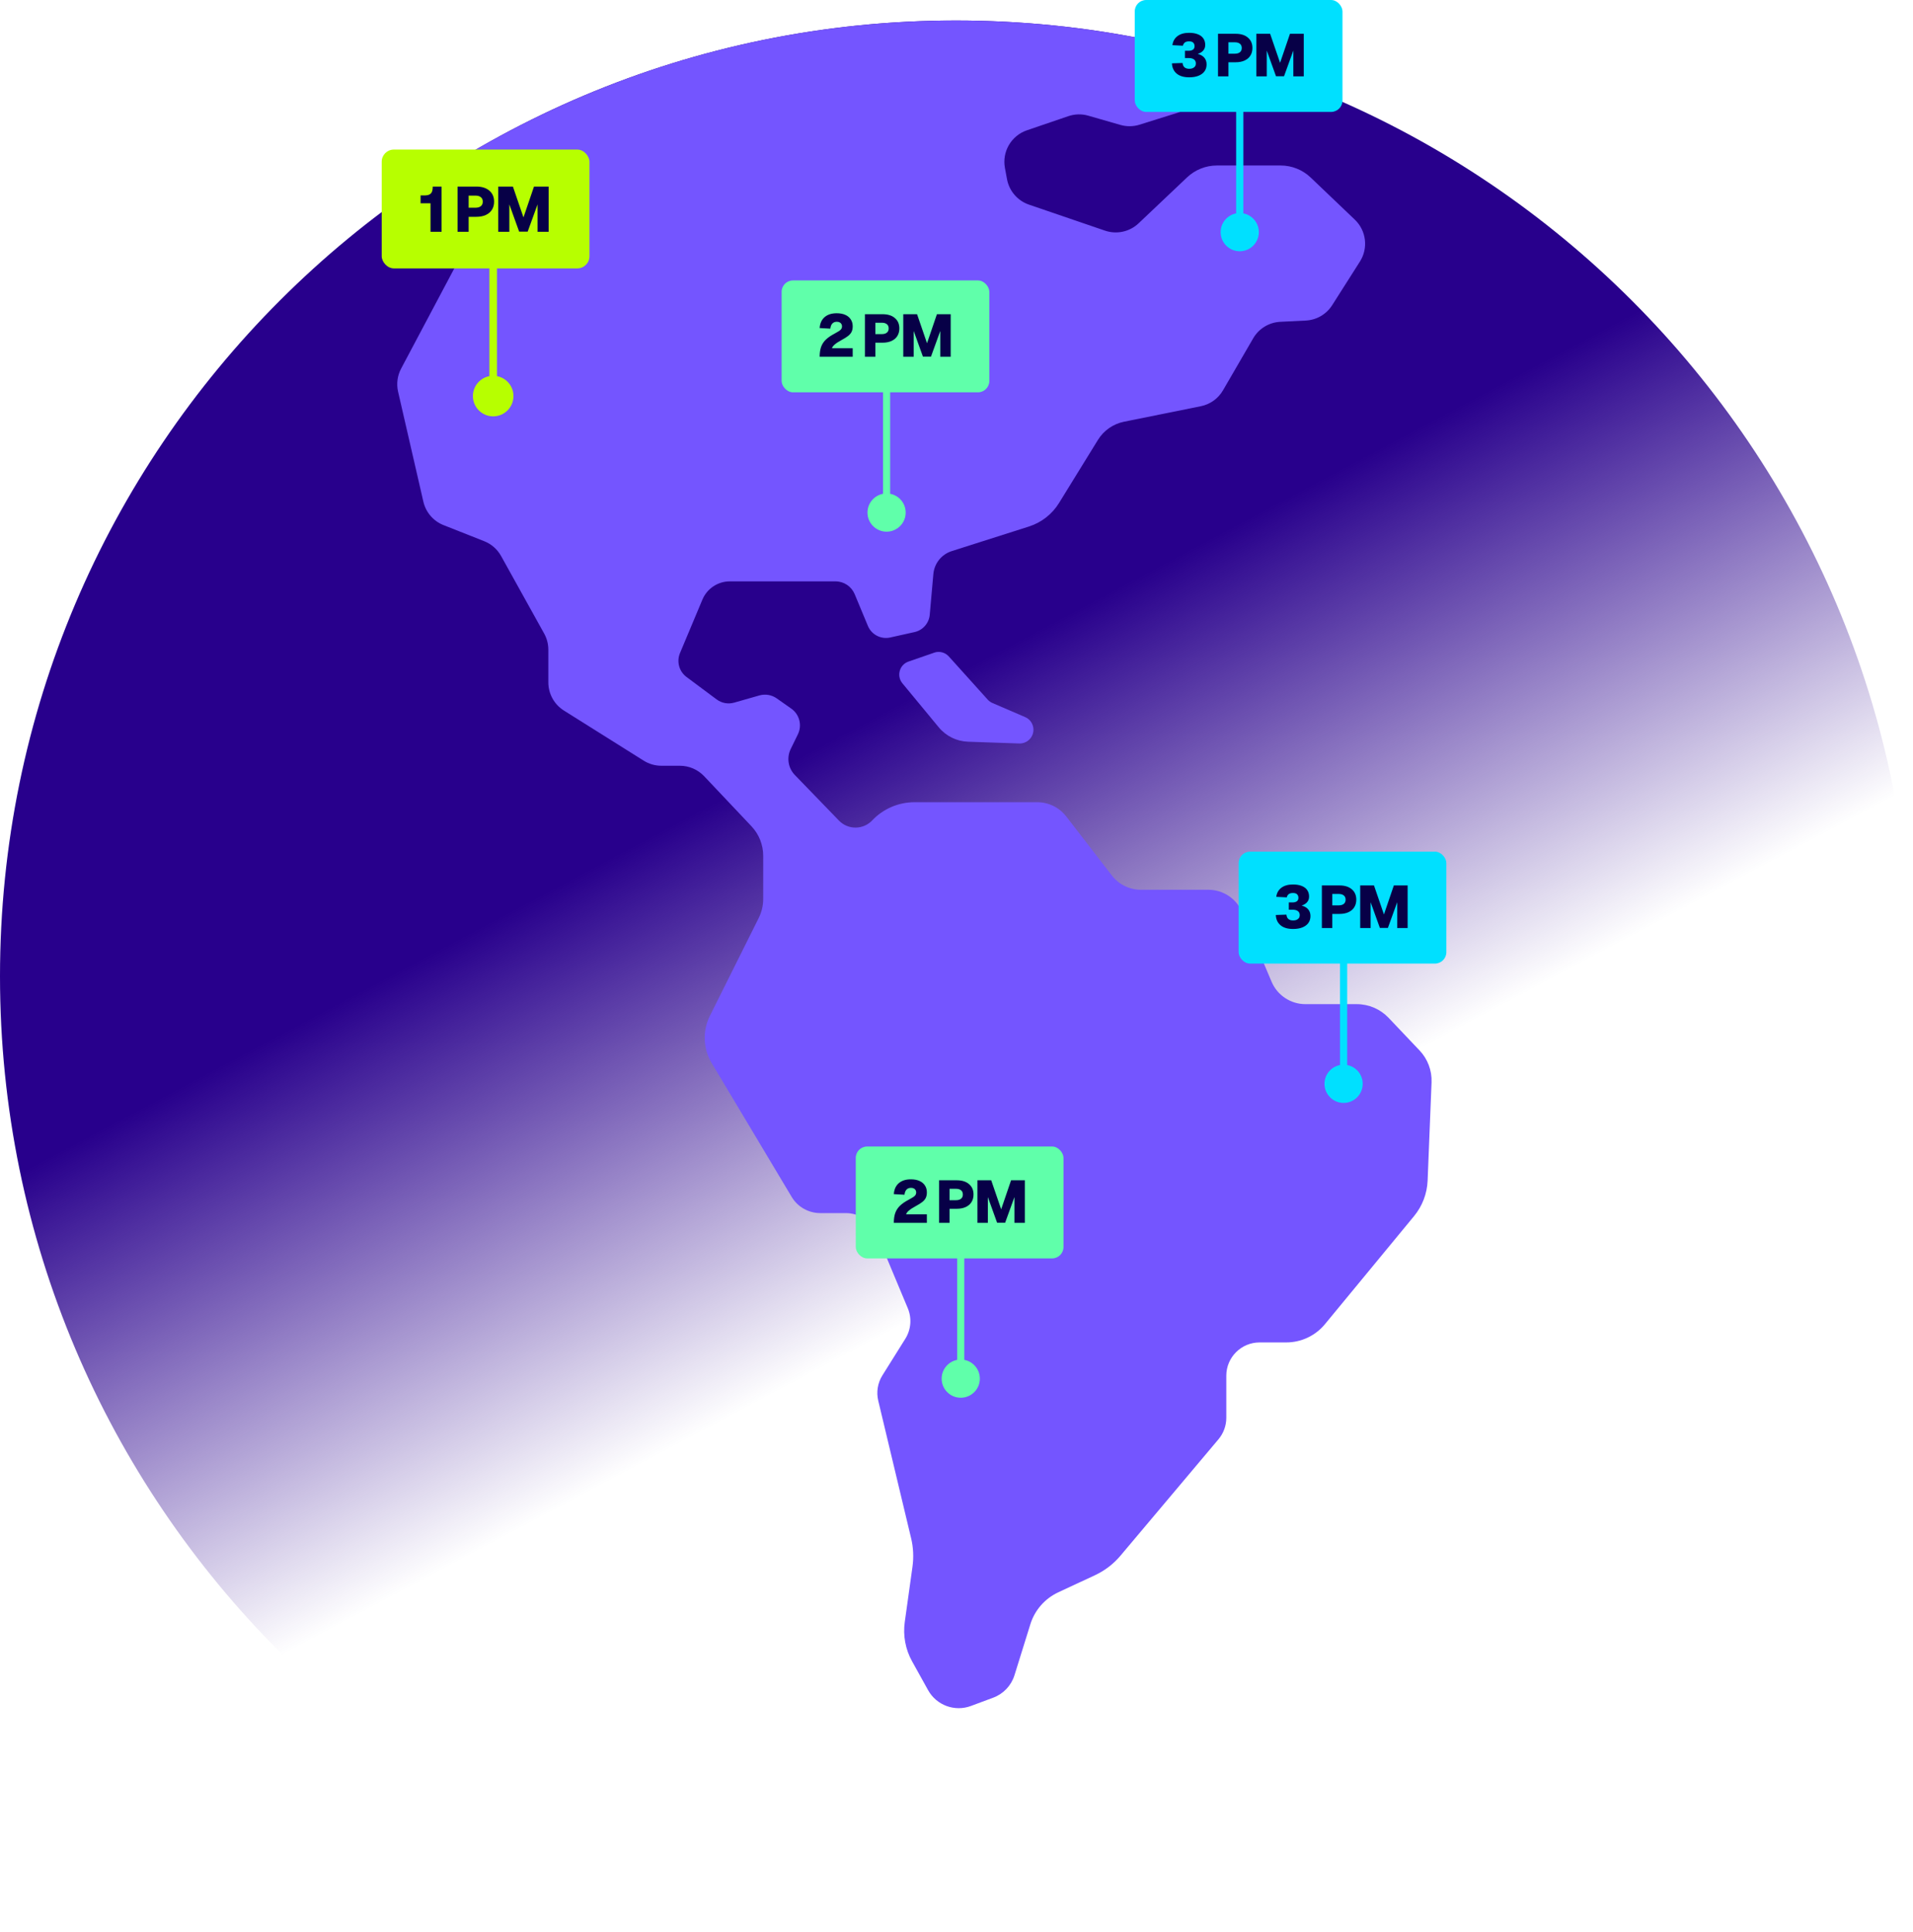 <svg width="797" height="805" viewBox="0 0 797 805" fill="none" xmlns="http://www.w3.org/2000/svg">
<path d="M398.23 805C618.166 805 796.459 626.706 796.459 406.77C796.459 186.834 618.166 8.541 398.23 8.541C178.293 8.541 0 186.834 0 406.77C0 626.706 178.293 805 398.23 805Z" fill="url(#paint0_linear_2113_252)"/>
<path d="M474.644 51.985L490.433 47.039C495.348 45.492 499.008 41.358 499.927 36.289L500.142 35.094C501.474 27.79 496.803 20.791 489.575 19.092C460.234 12.2 429.668 8.541 398.23 8.541C325.904 8.541 258.095 27.836 199.643 61.526C195.585 63.868 192.936 68.08 192.66 72.75L190.639 106.593C190.516 108.584 189.98 110.514 189.046 112.259L167.117 153.575C165.555 156.516 165.111 159.931 165.846 163.177L176.382 209.011C177.408 213.467 180.547 217.127 184.804 218.796L201.726 225.488C204.712 226.667 207.193 228.842 208.755 231.644L226.702 263.956C227.851 266.023 228.448 268.335 228.448 270.694V284.308C228.448 289.07 230.898 293.511 234.941 296.053L268.171 316.925C270.377 318.319 272.934 319.054 275.553 319.054H283.271C287.084 319.054 290.728 320.631 293.347 323.388L313.071 344.26C316.225 347.599 317.971 352.009 317.971 356.588V374.504C317.971 377.292 317.328 380.033 316.088 382.514L295.751 423.278C292.642 429.526 292.918 436.938 296.501 442.926L329.824 498.682C332.32 502.863 336.853 505.436 341.722 505.436H352.396C357.986 505.436 363.039 508.789 365.198 513.95L378.215 545.098C379.945 549.248 379.562 553.995 377.173 557.808L367.633 573.045C365.658 576.2 365.03 580.013 365.903 583.627L379.593 640.915C380.527 644.789 380.711 648.817 380.16 652.768L376.944 675.83C376.163 681.465 377.219 687.208 379.991 692.185L386.653 704.191C390.159 710.515 397.755 713.317 404.524 710.791L413.819 707.33C418.045 705.753 421.307 702.307 422.655 697.989L429.27 676.749C431.093 670.868 435.319 666.044 440.893 663.441L456.207 656.305C460.28 654.406 463.91 651.634 466.804 648.189L507.645 599.675C509.743 597.179 510.907 594.009 510.907 590.748V573.198C510.907 565.541 517.109 559.324 524.781 559.324H535.883C542.116 559.324 548.027 556.537 551.993 551.729L589.144 506.676C592.574 502.511 594.55 497.335 594.779 491.929L596.418 450.981C596.617 446.034 594.81 441.226 591.395 437.642L578.516 424.075C575.056 420.43 570.262 418.378 565.239 418.378H543.862C537.721 418.378 532.178 414.703 529.773 409.052L517.507 380.048C515.118 374.397 509.559 370.722 503.419 370.722H475.333C470.602 370.722 466.13 368.532 463.236 364.78L444.232 340.187C441.337 336.435 436.866 334.245 432.134 334.245H381.002C374.34 334.245 367.955 336.986 363.376 341.825C359.624 345.792 353.33 345.822 349.532 341.902L331.156 322.913C328.354 320.019 327.665 315.67 329.441 312.04L332.412 305.961C334.249 302.194 333.086 297.646 329.655 295.241L323.607 290.984C321.493 289.499 318.844 289.055 316.363 289.759L305.889 292.745C303.377 293.465 300.667 292.975 298.569 291.413L286.027 282.072C282.934 279.775 281.816 275.655 283.301 272.103L292.642 249.821C294.572 245.227 299.074 242.226 304.051 242.226H348.093C351.584 242.226 354.724 244.324 356.071 247.54L361.584 260.786C363.1 264.446 367.036 266.467 370.895 265.61L381.002 263.359C384.478 262.593 387.051 259.653 387.357 256.1L388.858 239.178C389.256 234.737 392.273 230.97 396.514 229.623L428.673 219.378C433.895 217.709 438.336 214.248 441.215 209.577L457.417 183.299C459.836 179.364 463.787 176.622 468.32 175.704L500.279 169.257C504.169 168.476 507.538 166.056 509.529 162.626L522.101 140.972C524.459 136.899 528.717 134.311 533.418 134.081L544 133.561C548.502 133.346 552.606 130.942 555.025 127.144L566.572 108.982C570.125 103.393 569.236 96.088 564.443 91.51L546.067 73.975C542.698 70.76 538.211 68.953 533.54 68.953H507.002C502.362 68.953 497.906 70.729 494.537 73.93L474.369 93.041C470.632 96.594 465.227 97.757 460.341 96.088L428.688 85.262C423.956 83.638 420.465 79.596 419.546 74.68L418.673 69.963C417.418 63.195 421.307 56.533 427.815 54.297L445.089 48.402C447.784 47.483 450.679 47.406 453.42 48.203L466.773 52.046C469.392 52.797 472.164 52.766 474.767 51.955L474.644 51.985Z" fill="#7455FF"/>
<path d="M389.179 271.949L378.506 275.64C374.723 276.942 373.422 281.612 375.964 284.706L391.109 303.036C394.126 306.696 398.566 308.87 403.298 309.039L424.63 309.774C426.33 309.835 427.969 309.131 429.102 307.86C431.705 304.95 430.694 300.325 427.096 298.779L413.482 292.914C412.732 292.592 412.042 292.102 411.491 291.49L395.305 273.511C393.758 271.796 391.354 271.184 389.179 271.934V271.949Z" fill="#7455FF"/>
<path d="M559.774 443.609C555.378 443.609 551.814 447.172 551.814 451.568C551.814 455.964 555.378 459.528 559.774 459.528C564.17 459.528 567.733 455.964 567.733 451.568C567.733 447.172 564.17 443.609 559.774 443.609ZM559.774 398.27L558.282 398.27L558.282 451.568L559.774 451.568L561.266 451.568L561.266 398.27L559.774 398.27Z" fill="#00E0FF"/>
<rect x="516.039" y="354.845" width="86.547" height="46.63" rx="4.759" fill="#00E0FF"/>
<path d="M538.75 387.059C536.485 387.059 534.736 386.543 533.504 385.51C532.271 384.478 531.613 383.054 531.53 381.238L535.952 381.088C536.035 381.904 536.31 382.512 536.777 382.912C537.26 383.312 537.918 383.512 538.75 383.512C539.3 383.512 539.775 383.428 540.174 383.262C540.591 383.079 540.916 382.829 541.149 382.512C541.382 382.179 541.499 381.779 541.499 381.313C541.499 380.564 541.24 379.997 540.724 379.614C540.208 379.231 539.5 379.039 538.6 379.039H536.952V375.991H538.6C539.267 375.991 539.825 375.841 540.274 375.542C540.724 375.242 540.949 374.751 540.949 374.068C540.949 373.468 540.766 372.985 540.399 372.619C540.05 372.252 539.475 372.069 538.675 372.069C537.859 372.069 537.251 372.244 536.852 372.594C536.452 372.943 536.202 373.376 536.102 373.893L531.73 373.668C531.913 372.102 532.604 370.853 533.803 369.92C535.019 368.987 536.643 368.521 538.675 368.521C540.141 368.521 541.374 368.729 542.373 369.146C543.372 369.545 544.122 370.12 544.622 370.87C545.138 371.619 545.396 372.519 545.396 373.568C545.396 374.601 545.046 375.458 544.347 376.141C543.647 376.824 542.665 377.282 541.399 377.515V377.116C542.881 377.349 544.014 377.857 544.797 378.64C545.579 379.423 545.971 380.43 545.971 381.663C545.971 382.795 545.679 383.761 545.096 384.561C544.513 385.36 543.681 385.977 542.598 386.41C541.515 386.843 540.233 387.059 538.75 387.059ZM550.721 386.66V368.921H558.066C560.248 368.921 561.955 369.454 563.188 370.52C564.437 371.569 565.062 373.01 565.062 374.842C565.062 376.058 564.778 377.116 564.212 378.015C563.662 378.898 562.863 379.581 561.814 380.064C560.764 380.547 559.515 380.788 558.066 380.788H555.068V386.66H550.721ZM555.068 377.216H557.766C558.649 377.216 559.34 377.016 559.84 376.616C560.356 376.216 560.614 375.625 560.614 374.842C560.614 374.076 560.364 373.493 559.865 373.093C559.365 372.677 558.666 372.469 557.766 372.469H555.068V377.216ZM566.69 386.66V368.921H572.436L576.584 381.013L580.706 368.921H586.453V386.66H582.105V375.916L578.233 386.61H574.885L571.037 375.916V386.66H566.69Z" fill="#070047"/>
<path d="M516.5 88.764C512.104 88.764 508.54 92.328 508.54 96.724C508.54 101.119 512.104 104.683 516.5 104.683C520.896 104.683 524.46 101.119 524.46 96.724C524.46 92.328 520.896 88.764 516.5 88.764ZM516.5 43.425L515.008 43.425L515.008 96.724L516.5 96.724L517.992 96.724L517.992 43.425L516.5 43.425Z" fill="#00E0FF"/>
<rect x="472.766" width="86.547" height="46.63" rx="4.759" fill="#00E0FF"/>
<path d="M495.477 32.215C493.212 32.215 491.463 31.698 490.23 30.666C488.998 29.633 488.34 28.209 488.256 26.393L492.679 26.244C492.762 27.06 493.037 27.668 493.503 28.067C493.986 28.467 494.644 28.667 495.477 28.667C496.027 28.667 496.501 28.584 496.901 28.417C497.317 28.234 497.642 27.984 497.875 27.668C498.109 27.334 498.225 26.935 498.225 26.468C498.225 25.719 497.967 25.152 497.451 24.769C496.934 24.386 496.226 24.195 495.327 24.195H493.678V21.147H495.327C495.993 21.147 496.551 20.997 497.001 20.697C497.451 20.397 497.676 19.906 497.676 19.223C497.676 18.623 497.492 18.14 497.126 17.774C496.776 17.407 496.201 17.224 495.402 17.224C494.586 17.224 493.978 17.399 493.578 17.749C493.178 18.099 492.929 18.532 492.829 19.048L488.456 18.823C488.64 17.258 489.331 16.008 490.53 15.075C491.746 14.143 493.37 13.676 495.402 13.676C496.868 13.676 498.1 13.885 499.1 14.301C500.099 14.701 500.849 15.275 501.348 16.025C501.865 16.774 502.123 17.674 502.123 18.723C502.123 19.756 501.773 20.614 501.073 21.297C500.374 21.98 499.391 22.438 498.125 22.671V22.271C499.608 22.504 500.74 23.012 501.523 23.795C502.306 24.578 502.697 25.585 502.697 26.818C502.697 27.951 502.406 28.917 501.823 29.716C501.24 30.516 500.407 31.132 499.325 31.565C498.242 31.998 496.959 32.215 495.477 32.215ZM507.447 31.815V14.076H514.792C516.974 14.076 518.682 14.609 519.914 15.675C521.163 16.724 521.788 18.165 521.788 19.997C521.788 21.213 521.505 22.271 520.939 23.17C520.389 24.053 519.589 24.736 518.54 25.219C517.491 25.702 516.242 25.944 514.792 25.944H511.794V31.815H507.447ZM511.794 22.371H514.493C515.375 22.371 516.067 22.171 516.566 21.771C517.083 21.372 517.341 20.78 517.341 19.997C517.341 19.231 517.091 18.648 516.591 18.248C516.092 17.832 515.392 17.624 514.493 17.624H511.794V22.371ZM523.417 31.815V14.076H529.163L533.31 26.169L537.433 14.076H543.179V31.815H538.832V21.072L534.959 31.765H531.611L527.764 21.072V31.815H523.417Z" fill="#070047"/>
<path d="M369.37 205.604C364.974 205.604 361.411 209.167 361.411 213.563C361.411 217.959 364.974 221.523 369.37 221.523C373.766 221.523 377.33 217.959 377.33 213.563C377.33 209.167 373.766 205.604 369.37 205.604ZM369.37 160.265L367.878 160.265L367.878 213.563L369.37 213.563L370.863 213.563L370.863 160.265L369.37 160.265Z" fill="#60FFAA"/>
<rect x="325.635" y="116.839" width="86.547" height="46.63" rx="4.759" fill="#60FFAA"/>
<path d="M341.489 148.654C341.489 147.038 341.689 145.664 342.089 144.531C342.505 143.382 343.163 142.374 344.063 141.508C344.979 140.626 346.161 139.809 347.61 139.06C348.41 138.627 349.043 138.26 349.509 137.961C349.976 137.661 350.309 137.361 350.509 137.061C350.708 136.745 350.808 136.387 350.808 135.987C350.808 135.62 350.725 135.296 350.559 135.012C350.392 134.713 350.142 134.479 349.809 134.313C349.493 134.146 349.101 134.063 348.635 134.063C347.852 134.063 347.227 134.313 346.761 134.813C346.311 135.296 346.036 136.003 345.936 136.936L341.489 136.686C341.623 134.738 342.305 133.222 343.538 132.139C344.787 131.057 346.469 130.515 348.585 130.515C349.984 130.515 351.183 130.74 352.183 131.19C353.182 131.64 353.94 132.272 354.456 133.089C354.989 133.905 355.256 134.854 355.256 135.937C355.256 136.87 355.097 137.652 354.781 138.285C354.464 138.918 353.965 139.493 353.282 140.009C352.616 140.526 351.741 141.075 350.658 141.658C349.293 142.391 348.293 143.049 347.66 143.632C347.027 144.198 346.686 144.69 346.636 145.106H355.256V148.654H341.489ZM360.353 148.654V130.915H367.699C369.881 130.915 371.588 131.448 372.82 132.514C374.07 133.563 374.694 135.004 374.694 136.836C374.694 138.052 374.411 139.11 373.845 140.009C373.295 140.892 372.496 141.575 371.446 142.058C370.397 142.541 369.148 142.783 367.699 142.783H364.701V148.654H360.353ZM364.701 139.21H367.399C368.282 139.21 368.973 139.01 369.473 138.61C369.989 138.21 370.247 137.619 370.247 136.836C370.247 136.07 369.997 135.487 369.498 135.087C368.998 134.671 368.298 134.463 367.399 134.463H364.701V139.21ZM376.323 148.654V130.915H382.069L386.217 143.007L390.339 130.915H396.085V148.654H391.738V137.911L387.865 148.604H384.518L380.67 137.911V148.654H376.323Z" fill="#070047"/>
<path d="M400.267 566.455C395.871 566.455 392.307 570.019 392.307 574.414C392.307 578.81 395.871 582.374 400.267 582.374C404.663 582.374 408.226 578.81 408.226 574.414C408.226 570.019 404.663 566.455 400.267 566.455ZM400.267 521.116L398.774 521.116L398.774 574.414L400.267 574.414L401.759 574.414L401.759 521.116L400.267 521.116Z" fill="#60FFAA"/>
<rect x="356.532" y="477.69" width="86.547" height="46.63" rx="4.759" fill="#60FFAA"/>
<path d="M372.386 509.505C372.386 507.89 372.586 506.516 372.986 505.383C373.402 504.234 374.06 503.226 374.96 502.36C375.876 501.477 377.058 500.661 378.507 499.911C379.307 499.478 379.94 499.112 380.406 498.812C380.873 498.512 381.206 498.212 381.406 497.913C381.605 497.596 381.705 497.238 381.705 496.838C381.705 496.472 381.622 496.147 381.456 495.864C381.289 495.564 381.039 495.331 380.706 495.164C380.39 494.998 379.998 494.915 379.532 494.915C378.749 494.915 378.124 495.164 377.658 495.664C377.208 496.147 376.933 496.855 376.833 497.788L372.386 497.538C372.519 495.589 373.202 494.073 374.435 492.991C375.684 491.908 377.366 491.367 379.482 491.367C380.881 491.367 382.08 491.592 383.079 492.041C384.079 492.491 384.837 493.124 385.353 493.94C385.886 494.756 386.153 495.706 386.153 496.788C386.153 497.721 385.994 498.504 385.678 499.137C385.361 499.77 384.862 500.344 384.179 500.861C383.513 501.377 382.638 501.927 381.555 502.51C380.19 503.243 379.19 503.901 378.557 504.484C377.924 505.05 377.583 505.541 377.533 505.958H386.153V509.505H372.386ZM391.25 509.505V491.767H398.596C400.778 491.767 402.485 492.3 403.717 493.366C404.967 494.415 405.591 495.856 405.591 497.688C405.591 498.904 405.308 499.961 404.742 500.861C404.192 501.744 403.393 502.427 402.343 502.91C401.294 503.393 400.045 503.634 398.596 503.634H395.598V509.505H391.25ZM395.598 500.061H398.296C399.179 500.061 399.87 499.861 400.37 499.462C400.886 499.062 401.144 498.471 401.144 497.688C401.144 496.922 400.894 496.339 400.395 495.939C399.895 495.523 399.195 495.314 398.296 495.314H395.598V500.061ZM407.22 509.505V491.767H412.966L417.113 503.859L421.236 491.767H426.982V509.505H422.635V498.762L418.762 509.455H415.415L411.567 498.762V509.505H407.22Z" fill="#070047"/>
<path d="M205.472 156.57C200.804 156.57 197.02 160.354 197.02 165.022C197.02 169.69 200.804 173.474 205.472 173.474C210.14 173.474 213.924 169.69 213.924 165.022C213.924 160.354 210.14 156.57 205.472 156.57ZM205.472 108.425L203.887 108.425L203.887 165.022L205.472 165.022L207.057 165.022L207.057 108.425L205.472 108.425Z" fill="#B7FF00"/>
<rect x="159.031" y="62.315" width="86.547" height="49.515" rx="5.053" fill="#B7FF00"/>
<path d="M179.361 96.572V84.686H175.222V81.423H176.841C177.672 81.423 178.335 81.308 178.83 81.078C179.343 80.848 179.715 80.468 179.945 79.937C180.175 79.389 180.29 78.655 180.29 77.735H183.977V96.572H179.361ZM190.629 96.572V77.735H198.429C200.746 77.735 202.559 78.301 203.868 79.433C205.194 80.548 205.857 82.078 205.857 84.023C205.857 85.314 205.557 86.437 204.955 87.392C204.372 88.33 203.523 89.055 202.408 89.568C201.294 90.081 199.968 90.337 198.429 90.337H195.245V96.572H190.629ZM195.245 86.543H198.111C199.048 86.543 199.782 86.331 200.313 85.907C200.861 85.482 201.135 84.854 201.135 84.023C201.135 83.209 200.87 82.59 200.339 82.166C199.809 81.724 199.066 81.503 198.111 81.503H195.245V86.543ZM207.587 96.572V77.735H213.689L218.093 90.576L222.47 77.735H228.572V96.572H223.956V85.164L219.844 96.519H216.289L212.203 85.164V96.572H207.587Z" fill="#070047"/>
<defs>
<linearGradient id="paint0_linear_2113_252" x1="24.502" y1="103.485" x2="398.23" y2="805" gradientUnits="userSpaceOnUse">
<stop offset="0.418" stop-color="#28008C"/>
<stop offset="0.706" stop-color="#28008C" stop-opacity="0"/>
</linearGradient>
</defs>
</svg>
